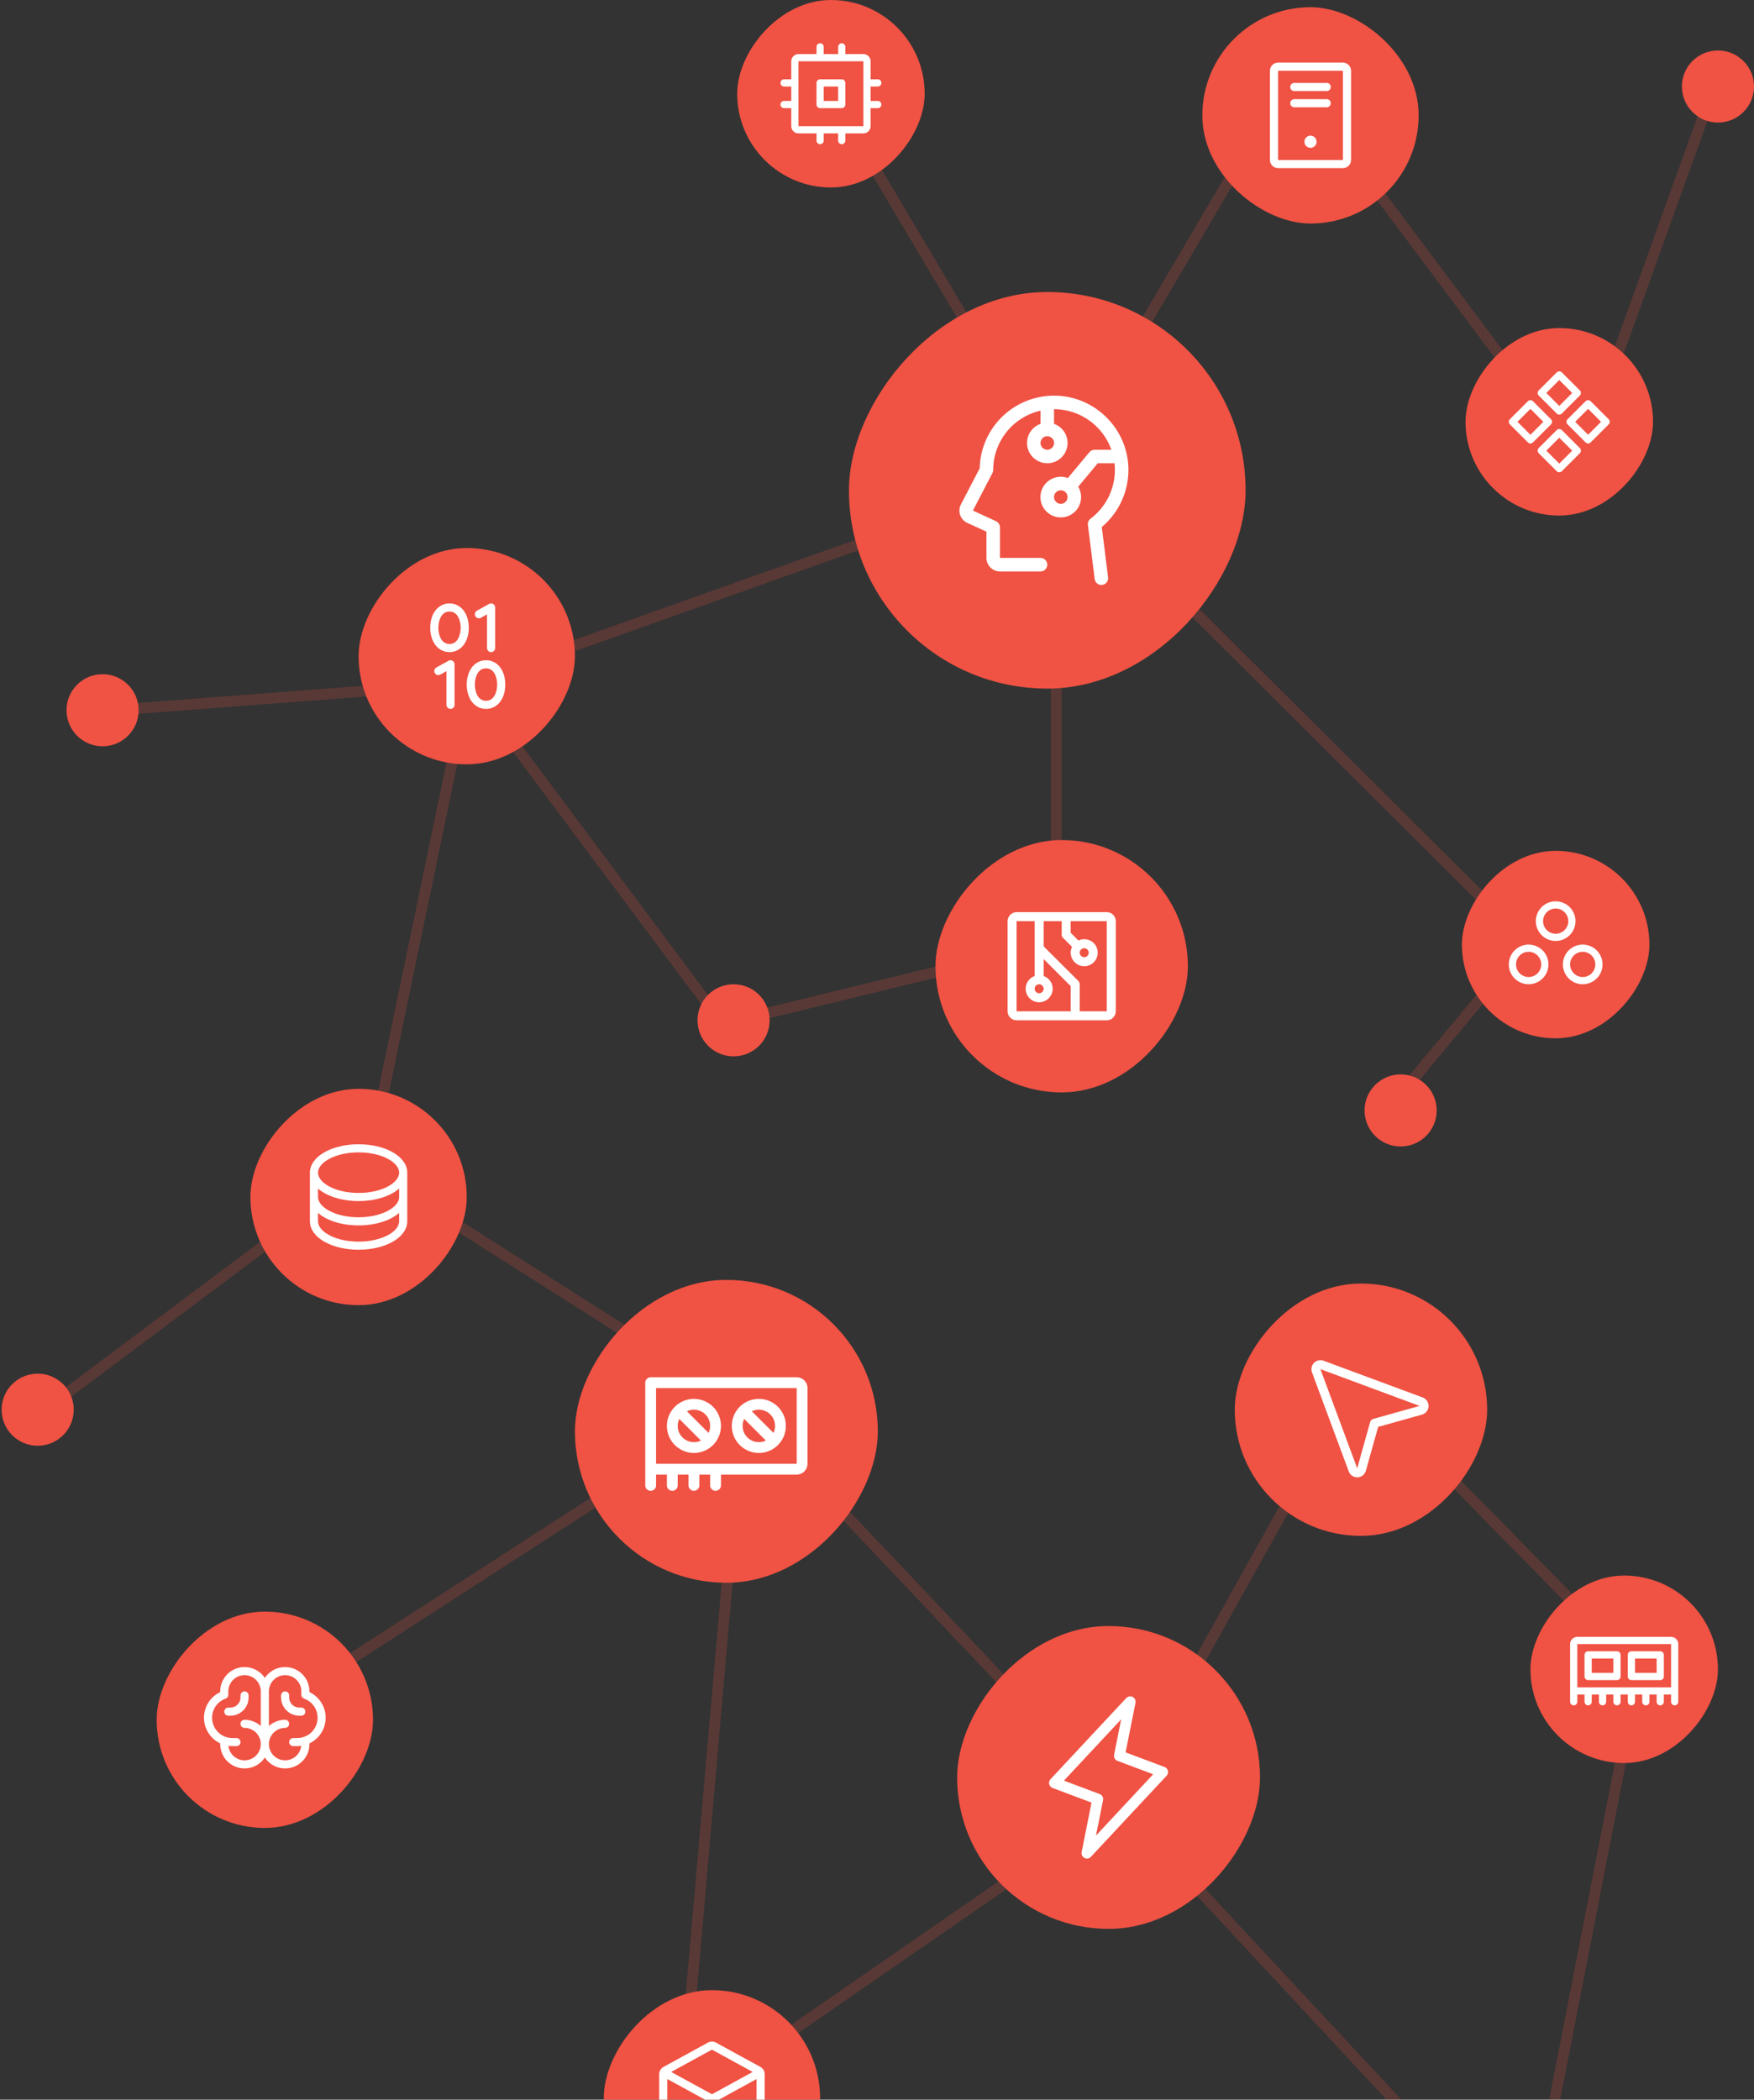 <svg width="335" height="401" viewBox="0 0 335 401" fill="none" xmlns="http://www.w3.org/2000/svg">
<rect x="0" y="0" width="335" height="401" fill="#333333" stroke="none"/>
<path d="M201.741 90.55L201.741 180.062L138.04 195.554L89.489 130.486M201.741 90.55L89.489 130.486M201.741 90.55L159.388 19.285M201.741 90.55L246.504 14.466L301.597 88.14L328.11 14.466M201.741 90.55L291.611 180.062L264.065 213.112M89.489 130.486L21.656 135.65M89.489 130.486L70.207 223.096M70.207 223.096L4.439 272.327M70.207 223.096L141.827 268.54M141.827 268.54L52.301 326.378M141.827 268.54L130.12 402.463L213.793 344.625M141.827 268.54L213.793 344.625M213.793 344.625L258.9 263.72L312.96 318.804L291.611 428.284L213.793 344.625Z" stroke="#F05243" stroke-opacity="0.2" stroke-width="2.066"/>
<rect width="75.753" height="75.74" rx="37.87" transform="matrix(1 8.74228e-08 8.74228e-08 -1 162.145 131.509)" fill="#F05243"/>
<path d="M210.434 100.655C212.067 99.284 213.371 97.563 214.251 95.621C215.131 93.678 215.564 91.563 215.518 89.431C215.357 82.053 209.448 75.97 202.083 75.583C200.183 75.479 198.281 75.759 196.491 76.404C194.701 77.05 193.059 78.049 191.662 79.342C190.266 80.635 189.143 82.195 188.361 83.93C187.579 85.665 187.154 87.54 187.111 89.442L183.487 96.412C183.473 96.441 183.458 96.47 183.446 96.499C183.186 97.105 183.167 97.787 183.394 98.405C183.62 99.024 184.075 99.533 184.664 99.827L184.704 99.845L188.402 101.538V106.551C188.402 107.236 188.674 107.893 189.159 108.378C189.643 108.862 190.3 109.134 190.985 109.134H198.732C199.075 109.134 199.403 108.998 199.645 108.756C199.887 108.514 200.023 108.185 200.023 107.843C200.023 107.5 199.887 107.172 199.645 106.93C199.403 106.687 199.075 106.551 198.732 106.551H190.985V100.71C190.985 100.463 190.914 100.22 190.78 100.012C190.647 99.804 190.456 99.638 190.231 99.535L185.82 97.513L189.543 90.356C189.64 90.174 189.692 89.972 189.694 89.765C189.693 87.132 190.587 84.576 192.229 82.517C193.872 80.458 196.164 79.018 198.732 78.433V80.949C197.871 81.254 197.145 81.853 196.682 82.641C196.22 83.43 196.051 84.356 196.206 85.257C196.36 86.157 196.828 86.974 197.527 87.563C198.225 88.152 199.11 88.475 200.023 88.475C200.937 88.475 201.822 88.152 202.52 87.563C203.219 86.974 203.687 86.157 203.841 85.257C203.996 84.356 203.827 83.43 203.365 82.641C202.902 81.853 202.176 81.254 201.315 80.949V78.144C201.525 78.144 201.734 78.144 201.944 78.16C204.234 78.291 206.434 79.095 208.27 80.47C210.106 81.845 211.495 83.731 212.264 85.892H209.062C208.873 85.891 208.686 85.933 208.514 86.013C208.342 86.094 208.191 86.211 208.069 86.356L203.952 91.299C203.093 90.979 202.149 90.973 201.286 91.282C200.424 91.591 199.698 92.195 199.238 92.987C198.778 93.78 198.613 94.71 198.772 95.612C198.931 96.515 199.404 97.332 200.108 97.919C200.811 98.506 201.7 98.826 202.616 98.821C203.532 98.816 204.418 98.488 205.115 97.893C205.813 97.299 206.277 96.477 206.427 95.573C206.577 94.669 206.402 93.741 205.934 92.953L209.667 88.474H212.862C212.9 88.81 212.924 89.149 212.933 89.491C212.973 91.34 212.573 93.173 211.765 94.837C210.957 96.501 209.765 97.95 208.287 99.062C208.105 99.199 207.962 99.381 207.873 99.59C207.784 99.8 207.752 100.029 207.781 100.255L209.072 110.585C209.111 110.897 209.263 111.184 209.498 111.392C209.734 111.6 210.037 111.715 210.352 111.715C210.406 111.715 210.46 111.712 210.513 111.705C210.681 111.684 210.844 111.63 210.991 111.546C211.139 111.463 211.268 111.351 211.373 111.217C211.477 111.083 211.554 110.93 211.599 110.766C211.644 110.603 211.656 110.432 211.635 110.264L210.434 100.655ZM200.023 85.892C199.768 85.892 199.518 85.816 199.306 85.674C199.094 85.532 198.928 85.33 198.83 85.094C198.733 84.859 198.707 84.599 198.757 84.348C198.807 84.098 198.93 83.868 199.11 83.687C199.291 83.507 199.521 83.384 199.772 83.334C200.022 83.284 200.282 83.31 200.518 83.407C200.754 83.505 200.955 83.671 201.097 83.883C201.239 84.095 201.315 84.345 201.315 84.6C201.315 84.943 201.179 85.271 200.936 85.513C200.694 85.755 200.366 85.892 200.023 85.892ZM202.606 96.222C202.351 96.222 202.101 96.146 201.889 96.004C201.676 95.862 201.511 95.66 201.413 95.424C201.315 95.189 201.29 94.929 201.339 94.678C201.389 94.428 201.512 94.198 201.693 94.017C201.873 93.837 202.104 93.714 202.354 93.664C202.604 93.614 202.864 93.64 203.1 93.737C203.336 93.835 203.538 94.001 203.68 94.213C203.821 94.425 203.897 94.675 203.897 94.93C203.897 95.273 203.761 95.601 203.519 95.843C203.277 96.085 202.948 96.222 202.606 96.222Z" fill="white"/>
<rect width="57.848" height="57.838" rx="28.919" transform="matrix(1 8.74228e-08 8.74228e-08 -1 182.805 368.381)" fill="#F05243"/>
<path d="M223.064 338.192C223.025 338.027 222.946 337.873 222.833 337.746C222.72 337.618 222.578 337.52 222.419 337.461L214.98 334.671L216.873 325.202C216.916 324.982 216.886 324.754 216.788 324.553C216.69 324.351 216.529 324.187 216.329 324.085C216.129 323.983 215.902 323.949 215.681 323.987C215.461 324.026 215.258 324.135 215.105 324.298L200.643 339.793C200.526 339.917 200.441 340.068 200.396 340.233C200.351 340.397 200.347 340.57 200.386 340.737C200.424 340.903 200.503 341.057 200.616 341.185C200.728 341.314 200.871 341.412 201.03 341.472L208.472 344.262L206.584 353.721C206.541 353.941 206.571 354.169 206.669 354.37C206.767 354.572 206.928 354.736 207.128 354.838C207.327 354.94 207.555 354.974 207.775 354.936C207.996 354.897 208.199 354.788 208.352 354.624L222.814 339.13C222.929 339.006 223.012 338.856 223.056 338.692C223.1 338.529 223.102 338.357 223.064 338.192ZM209.323 350.566L210.675 343.803C210.723 343.563 210.685 343.313 210.567 343.099C210.448 342.885 210.258 342.72 210.029 342.633L203.206 340.07L214.133 328.363L212.782 335.127C212.734 335.367 212.772 335.616 212.89 335.83C213.008 336.044 213.199 336.21 213.428 336.297L220.245 338.853L209.323 350.566Z" fill="white"/>
<rect width="57.848" height="57.838" rx="28.919" transform="matrix(1 8.74228e-08 8.74228e-08 -1 109.807 302.277)" fill="#F05243"/>
<path d="M152.162 263.028H124.271C123.997 263.028 123.735 263.137 123.541 263.331C123.347 263.524 123.238 263.787 123.238 264.061V283.688C123.238 283.962 123.347 284.225 123.541 284.418C123.735 284.612 123.997 284.721 124.271 284.721C124.545 284.721 124.808 284.612 125.002 284.418C125.195 284.225 125.304 283.962 125.304 283.688V281.622H127.37V283.688C127.37 283.962 127.479 284.225 127.673 284.418C127.867 284.612 128.129 284.721 128.403 284.721C128.677 284.721 128.94 284.612 129.134 284.418C129.327 284.225 129.436 283.962 129.436 283.688V281.622H131.502V283.688C131.502 283.962 131.611 284.225 131.805 284.418C131.998 284.612 132.261 284.721 132.535 284.721C132.809 284.721 133.072 284.612 133.266 284.418C133.459 284.225 133.568 283.962 133.568 283.688V281.622H135.634V283.688C135.634 283.962 135.743 284.225 135.937 284.418C136.13 284.612 136.393 284.721 136.667 284.721C136.941 284.721 137.204 284.612 137.398 284.418C137.591 284.225 137.7 283.962 137.7 283.688V281.622H152.162C152.71 281.622 153.235 281.404 153.623 281.017C154.01 280.629 154.228 280.104 154.228 279.556V265.094C154.228 264.546 154.01 264.021 153.623 263.633C153.235 263.246 152.71 263.028 152.162 263.028ZM152.162 279.556H125.304V265.094H152.162V279.556ZM144.931 277.49C145.953 277.49 146.951 277.187 147.801 276.62C148.65 276.052 149.312 275.245 149.703 274.302C150.094 273.358 150.196 272.319 149.997 271.317C149.798 270.315 149.306 269.395 148.583 268.673C147.861 267.95 146.941 267.459 145.939 267.259C144.937 267.06 143.898 267.162 142.955 267.553C142.011 267.944 141.204 268.606 140.637 269.456C140.069 270.305 139.766 271.303 139.766 272.325C139.766 273.695 140.31 275.009 141.279 275.977C142.248 276.946 143.561 277.49 144.931 277.49ZM141.832 272.325C141.831 271.863 141.935 271.406 142.136 270.99L146.268 275.122C145.851 275.322 145.394 275.425 144.931 275.424C144.109 275.424 143.321 275.097 142.74 274.516C142.159 273.935 141.832 273.147 141.832 272.325ZM148.03 272.325C148.031 272.787 147.927 273.244 147.727 273.66L143.595 269.528C144.012 269.328 144.469 269.225 144.931 269.226C145.753 269.226 146.541 269.553 147.122 270.134C147.704 270.715 148.03 271.503 148.03 272.325ZM132.535 277.49C133.557 277.49 134.555 277.187 135.405 276.62C136.254 276.052 136.916 275.245 137.307 274.302C137.698 273.358 137.8 272.319 137.601 271.317C137.402 270.315 136.91 269.395 136.187 268.673C135.465 267.95 134.545 267.459 133.543 267.259C132.541 267.06 131.502 267.162 130.559 267.553C129.615 267.944 128.808 268.606 128.241 269.456C127.673 270.305 127.37 271.303 127.37 272.325C127.37 273.695 127.914 275.009 128.883 275.977C129.852 276.946 131.165 277.49 132.535 277.49ZM129.436 272.325C129.435 271.863 129.539 271.406 129.74 270.99L133.872 275.122C133.455 275.322 132.998 275.425 132.535 275.424C131.713 275.424 130.925 275.097 130.344 274.516C129.763 273.935 129.436 273.147 129.436 272.325ZM135.634 272.325C135.635 272.787 135.531 273.244 135.331 273.66L131.199 269.528C131.616 269.328 132.073 269.225 132.535 269.226C133.357 269.226 134.145 269.553 134.727 270.134C135.308 270.715 135.634 271.503 135.634 272.325Z" fill="white"/>
<rect width="48.206" height="48.198" rx="24.099" transform="matrix(1 8.74228e-08 8.74228e-08 -1 178.672 208.63)" fill="#F05243"/>
<path d="M211.384 174.201L194.167 174.201C193.71 174.201 193.272 174.383 192.95 174.706C192.627 175.029 192.445 175.466 192.445 175.923V193.14C192.445 193.596 192.627 194.034 192.95 194.357C193.272 194.68 193.71 194.861 194.167 194.861L211.384 194.861C211.84 194.861 212.278 194.68 212.601 194.357C212.924 194.034 213.105 193.596 213.105 193.14V175.923C213.105 175.466 212.924 175.029 212.601 174.706C212.278 174.383 211.84 174.201 211.384 174.201ZM198.471 187.975C198.641 187.975 198.808 188.025 198.949 188.12C199.091 188.214 199.201 188.349 199.266 188.506C199.332 188.663 199.349 188.836 199.315 189.003C199.282 189.17 199.2 189.324 199.08 189.444C198.959 189.565 198.806 189.647 198.639 189.68C198.472 189.713 198.299 189.696 198.142 189.631C197.984 189.566 197.85 189.455 197.755 189.314C197.661 189.172 197.61 189.006 197.61 188.835C197.61 188.607 197.701 188.388 197.862 188.227C198.024 188.065 198.243 187.975 198.471 187.975ZM194.167 175.923L197.61 175.923V186.401C197.036 186.605 196.552 187.004 196.244 187.53C195.935 188.055 195.823 188.673 195.926 189.273C196.029 189.873 196.341 190.418 196.807 190.811C197.272 191.203 197.862 191.419 198.471 191.419C199.08 191.419 199.67 191.203 200.136 190.811C200.601 190.418 200.913 189.873 201.016 189.273C201.119 188.673 201.007 188.055 200.699 187.53C200.39 187.004 199.906 186.605 199.332 186.401V183.166L204.497 188.331V193.14L194.167 193.14V175.923ZM211.384 193.14L206.219 193.14V187.975C206.219 187.862 206.196 187.75 206.153 187.645C206.11 187.541 206.047 187.446 205.967 187.366L199.332 180.732V175.923L202.775 175.923V178.506C202.775 178.619 202.797 178.731 202.841 178.835C202.884 178.94 202.947 179.035 203.027 179.115L204.749 180.836C204.582 181.183 204.496 181.564 204.497 181.949C204.497 182.46 204.648 182.959 204.932 183.384C205.216 183.808 205.619 184.139 206.091 184.335C206.563 184.53 207.082 184.581 207.583 184.482C208.084 184.382 208.544 184.136 208.905 183.775C209.267 183.414 209.513 182.954 209.612 182.453C209.712 181.952 209.661 181.432 209.465 180.961C209.27 180.489 208.939 180.085 208.514 179.802C208.089 179.518 207.59 179.366 207.079 179.366C206.694 179.366 206.314 179.452 205.967 179.619L204.497 178.149V175.923L211.384 175.923V193.14ZM207.079 181.088C207.25 181.088 207.416 181.139 207.558 181.233C207.699 181.328 207.81 181.462 207.875 181.619C207.94 181.777 207.957 181.95 207.924 182.117C207.89 182.284 207.808 182.437 207.688 182.558C207.568 182.678 207.414 182.76 207.247 182.793C207.08 182.826 206.907 182.809 206.75 182.744C206.593 182.679 206.458 182.569 206.364 182.427C206.269 182.286 206.219 182.119 206.219 181.949C206.219 181.721 206.309 181.502 206.471 181.34C206.632 181.179 206.851 181.088 207.079 181.088Z" fill="white"/>
<rect width="48.206" height="48.198" rx="24.099" transform="matrix(1 8.74228e-08 8.74228e-08 -1 235.83 293.328)" fill="#F05243"/>
<path d="M271.7 266.884L252.77 259.867L252.753 259.862C252.448 259.757 252.12 259.74 251.806 259.812C251.492 259.884 251.205 260.043 250.976 260.271C250.748 260.498 250.589 260.785 250.516 261.099C250.442 261.413 250.459 261.741 250.563 262.046C250.564 262.052 250.566 262.058 250.568 262.063L257.591 280.993C257.706 281.331 257.925 281.623 258.216 281.829C258.507 282.035 258.856 282.144 259.212 282.141H259.245C259.608 282.138 259.961 282.019 260.252 281.8C260.543 281.581 260.755 281.275 260.859 280.926L260.865 280.905L263.215 272.512L271.608 270.162L271.63 270.155C271.976 270.049 272.28 269.836 272.498 269.547C272.716 269.257 272.837 268.907 272.845 268.545C272.852 268.183 272.745 267.828 272.539 267.53C272.333 267.232 272.038 267.007 271.696 266.886L271.7 266.884ZM262.285 270.983C262.143 271.023 262.014 271.098 261.909 271.203C261.805 271.307 261.729 271.437 261.689 271.579L259.214 280.419L259.208 280.401L252.188 261.481L271.107 268.499L271.124 268.506L262.285 270.983Z" fill="white"/>
<rect width="41.32" height="41.313" rx="20.657" transform="matrix(1 8.74228e-08 8.74228e-08 -1 68.486 145.972)" fill="#F05243"/>
<path d="M85.852 115.244C83.686 115.244 82.172 117.156 82.172 119.892C82.172 122.629 83.686 124.541 85.852 124.541C88.018 124.541 89.532 122.629 89.532 119.892C89.532 117.156 88.018 115.244 85.852 115.244ZM85.852 122.991C84.17 122.991 83.721 121.044 83.721 119.892C83.721 118.741 84.17 116.794 85.852 116.794C87.534 116.794 87.983 118.741 87.983 119.892C87.983 121.044 87.534 122.991 85.852 122.991ZM92.825 126.09C90.658 126.09 89.145 128.002 89.145 130.739C89.145 133.476 90.658 135.387 92.825 135.387C94.991 135.387 96.505 133.476 96.505 130.739C96.505 128.002 94.991 126.09 92.825 126.09ZM92.825 133.838C91.142 133.838 90.694 131.89 90.694 130.739C90.694 129.587 91.142 127.64 92.825 127.64C94.507 127.64 94.955 129.587 94.955 130.739C94.955 131.89 94.507 133.838 92.825 133.838ZM90.791 117.686C90.742 117.597 90.71 117.5 90.698 117.399C90.687 117.297 90.695 117.195 90.723 117.097C90.751 116.999 90.798 116.908 90.862 116.828C90.925 116.749 91.003 116.682 91.092 116.633L93.416 115.342C93.534 115.276 93.667 115.243 93.802 115.244C93.937 115.246 94.069 115.283 94.186 115.351C94.302 115.419 94.398 115.517 94.466 115.634C94.532 115.751 94.568 115.884 94.568 116.019V123.766C94.568 123.972 94.486 124.169 94.341 124.314C94.196 124.459 93.999 124.541 93.793 124.541C93.588 124.541 93.391 124.459 93.245 124.314C93.1 124.169 93.018 123.972 93.018 123.766V117.336L91.845 117.988C91.756 118.037 91.658 118.068 91.557 118.08C91.456 118.092 91.353 118.083 91.255 118.055C91.157 118.027 91.066 117.98 90.986 117.917C90.907 117.854 90.84 117.775 90.791 117.686ZM86.82 126.865V134.613C86.82 134.818 86.739 135.015 86.593 135.16C86.448 135.306 86.251 135.387 86.046 135.387C85.84 135.387 85.643 135.306 85.498 135.16C85.353 135.015 85.271 134.818 85.271 134.613V128.182L84.097 128.834C83.917 128.934 83.705 128.958 83.508 128.901C83.31 128.844 83.143 128.712 83.043 128.532C82.944 128.352 82.92 128.14 82.976 127.942C83.033 127.745 83.166 127.578 83.346 127.478L85.67 126.187C85.788 126.122 85.921 126.088 86.056 126.09C86.191 126.092 86.323 126.129 86.439 126.197C86.555 126.266 86.651 126.363 86.718 126.481C86.785 126.598 86.82 126.73 86.82 126.865Z" fill="white"/>
<rect width="41.32" height="41.313" rx="20.657" transform="matrix(1 8.74228e-08 8.74228e-08 -1 47.826 249.262)" fill="#F05243"/>
<path d="M68.486 218.534C63.273 218.534 59.19 220.916 59.19 223.957V233.254C59.19 236.295 63.273 238.677 68.486 238.677C73.699 238.677 77.783 236.295 77.783 233.254V223.957C77.783 220.916 73.699 218.534 68.486 218.534ZM76.234 228.606C76.234 229.537 75.471 230.487 74.141 231.213C72.644 232.029 70.635 232.479 68.486 232.479C66.337 232.479 64.329 232.029 62.832 231.213C61.502 230.487 60.739 229.537 60.739 228.606V226.994C62.391 228.447 65.216 229.38 68.486 229.38C71.757 229.38 74.582 228.443 76.234 226.994V228.606ZM62.832 221.35C64.329 220.534 66.337 220.084 68.486 220.084C70.635 220.084 72.644 220.534 74.141 221.35C75.471 222.076 76.234 223.026 76.234 223.957C76.234 224.889 75.471 225.839 74.141 226.564C72.644 227.381 70.635 227.831 68.486 227.831C66.337 227.831 64.329 227.381 62.832 226.564C61.502 225.839 60.739 224.889 60.739 223.957C60.739 223.026 61.502 222.076 62.832 221.35ZM74.141 235.861C72.644 236.678 70.635 237.128 68.486 237.128C66.337 237.128 64.329 236.678 62.832 235.861C61.502 235.136 60.739 234.186 60.739 233.254V231.643C62.391 233.095 65.216 234.029 68.486 234.029C71.757 234.029 74.582 233.092 76.234 231.643V233.254C76.234 234.186 75.471 235.136 74.141 235.861Z" fill="white"/>
<rect width="41.32" height="41.313" rx="20.657" transform="matrix(1 8.74228e-08 8.74228e-08 -1 29.922 349.102)" fill="#F05243"/>
<g clip-path="url(#clip0_1388_1694)">
<path d="M62.202 328.058C62.201 327.032 61.909 326.027 61.361 325.16C60.813 324.292 60.03 323.598 59.103 323.157V323.022C59.102 322.024 58.78 321.053 58.184 320.252C57.588 319.451 56.75 318.863 55.794 318.575C54.839 318.287 53.816 318.315 52.877 318.654C51.938 318.993 51.133 319.625 50.581 320.457C50.029 319.625 49.224 318.993 48.285 318.654C47.346 318.315 46.323 318.287 45.367 318.575C44.411 318.863 43.574 319.451 42.978 320.252C42.382 321.053 42.06 322.024 42.059 323.022V323.157C41.131 323.597 40.348 324.291 39.799 325.158C39.25 326.025 38.959 327.031 38.959 328.057C38.959 329.084 39.25 330.089 39.799 330.956C40.348 331.824 41.131 332.518 42.059 332.957V333.094C42.06 334.092 42.382 335.064 42.978 335.864C43.574 336.665 44.411 337.253 45.367 337.541C46.323 337.829 47.346 337.801 48.285 337.462C49.224 337.123 50.029 336.491 50.581 335.659C51.133 336.491 51.938 337.123 52.877 337.462C53.816 337.801 54.839 337.829 55.794 337.541C56.75 337.253 57.588 336.665 58.184 335.864C58.78 335.064 59.102 334.092 59.103 333.094V332.957C60.03 332.517 60.812 331.823 61.361 330.956C61.909 330.089 62.201 329.084 62.202 328.058ZM46.707 336.193C45.943 336.193 45.206 335.91 44.637 335.4C44.069 334.889 43.709 334.187 43.627 333.427C43.877 333.463 44.13 333.481 44.383 333.481H45.158C45.363 333.481 45.56 333.4 45.706 333.254C45.851 333.109 45.932 332.912 45.932 332.707C45.932 332.501 45.851 332.304 45.706 332.159C45.56 332.013 45.363 331.932 45.158 331.932H44.383C43.468 331.933 42.583 331.61 41.883 331.021C41.184 330.432 40.715 329.614 40.56 328.713C40.406 327.811 40.575 326.884 41.038 326.096C41.502 325.307 42.229 324.708 43.092 324.404C43.243 324.351 43.374 324.252 43.466 324.121C43.559 323.99 43.608 323.834 43.608 323.674V323.022C43.608 322.2 43.935 321.412 44.516 320.831C45.097 320.25 45.885 319.923 46.707 319.923C47.529 319.923 48.317 320.25 48.898 320.831C49.48 321.412 49.806 322.2 49.806 323.022V329.633C48.955 328.868 47.851 328.445 46.707 328.445C46.502 328.445 46.305 328.527 46.159 328.672C46.014 328.818 45.932 329.015 45.932 329.22C45.932 329.426 46.014 329.623 46.159 329.768C46.305 329.913 46.502 329.995 46.707 329.995C47.529 329.995 48.317 330.321 48.898 330.903C49.48 331.484 49.806 332.272 49.806 333.094C49.806 333.916 49.48 334.704 48.898 335.285C48.317 335.866 47.529 336.193 46.707 336.193ZM56.779 331.932H56.004C55.799 331.932 55.602 332.013 55.456 332.159C55.311 332.304 55.229 332.501 55.229 332.707C55.229 332.912 55.311 333.109 55.456 333.254C55.602 333.4 55.799 333.481 56.004 333.481H56.779C57.032 333.481 57.285 333.463 57.535 333.427C57.471 334.022 57.235 334.586 56.857 335.05C56.479 335.515 55.975 335.86 55.405 336.043C54.835 336.227 54.224 336.242 53.646 336.086C53.068 335.93 52.548 335.609 52.148 335.164C51.748 334.718 51.486 334.166 51.393 333.575C51.3 332.984 51.38 332.378 51.624 331.831C51.868 331.284 52.265 330.82 52.768 330.494C53.27 330.168 53.856 329.995 54.455 329.995C54.66 329.995 54.857 329.913 55.002 329.768C55.148 329.623 55.229 329.426 55.229 329.22C55.229 329.015 55.148 328.818 55.002 328.672C54.857 328.527 54.66 328.445 54.455 328.445C53.31 328.445 52.206 328.868 51.356 329.633V323.022C51.356 322.2 51.682 321.412 52.263 320.831C52.844 320.25 53.633 319.923 54.455 319.923C55.276 319.923 56.065 320.25 56.646 320.831C57.227 321.412 57.554 322.2 57.554 323.022V323.674C57.554 323.834 57.603 323.99 57.696 324.121C57.788 324.252 57.919 324.351 58.07 324.404C58.932 324.708 59.66 325.307 60.123 326.096C60.587 326.884 60.756 327.811 60.601 328.713C60.447 329.614 59.978 330.432 59.279 331.021C58.579 331.61 57.694 331.933 56.779 331.932ZM58.328 326.896C58.328 327.101 58.247 327.298 58.101 327.444C57.956 327.589 57.759 327.671 57.554 327.671H57.166C56.242 327.671 55.355 327.303 54.701 326.65C54.047 325.996 53.68 325.109 53.68 324.184V323.797C53.68 323.592 53.761 323.394 53.907 323.249C54.052 323.104 54.249 323.022 54.455 323.022C54.66 323.022 54.857 323.104 55.002 323.249C55.148 323.394 55.229 323.592 55.229 323.797V324.184C55.229 324.698 55.433 325.191 55.797 325.554C56.16 325.917 56.653 326.121 57.166 326.121H57.554C57.759 326.121 57.956 326.203 58.101 326.348C58.247 326.493 58.328 326.69 58.328 326.896ZM43.995 327.671H43.608C43.403 327.671 43.206 327.589 43.06 327.444C42.915 327.298 42.833 327.101 42.833 326.896C42.833 326.69 42.915 326.493 43.06 326.348C43.206 326.203 43.403 326.121 43.608 326.121H43.995C44.509 326.121 45.002 325.917 45.365 325.554C45.728 325.191 45.932 324.698 45.932 324.184V323.797C45.932 323.592 46.014 323.394 46.159 323.249C46.305 323.104 46.502 323.022 46.707 323.022C46.913 323.022 47.11 323.104 47.255 323.249C47.4 323.394 47.482 323.592 47.482 323.797V324.184C47.482 325.109 47.115 325.996 46.461 326.65C45.807 327.303 44.92 327.671 43.995 327.671Z" fill="white"/>
</g>
<rect width="41.32" height="41.313" rx="20.657" transform="matrix(1 8.74228e-08 8.74228e-08 -1 115.314 421.397)" fill="#F05243"/>
<path d="M145.242 394.751L136.72 390.088C136.492 389.962 136.236 389.896 135.976 389.896C135.716 389.896 135.46 389.962 135.232 390.088L126.71 394.753C126.467 394.886 126.263 395.082 126.122 395.32C125.98 395.559 125.905 395.831 125.904 396.108V405.37C125.905 405.648 125.98 405.92 126.122 406.159C126.263 406.397 126.467 406.593 126.71 406.726L135.232 411.391C135.46 411.517 135.716 411.583 135.976 411.583C136.236 411.583 136.492 411.517 136.72 411.391L145.242 406.726C145.485 406.593 145.688 406.397 145.83 406.159C145.972 405.92 146.047 405.648 146.048 405.37V396.109C146.048 395.831 145.973 395.559 145.831 395.32C145.689 395.081 145.486 394.884 145.242 394.751ZM135.976 391.443L143.756 395.705L135.976 399.966L128.196 395.705L135.976 391.443ZM127.454 397.06L135.201 401.3V409.608L127.454 405.371V397.06ZM136.751 409.608V401.304L144.498 397.06V405.368L136.751 409.608Z" fill="white"/>
<rect width="41.32" height="41.313" rx="20.657" transform="matrix(4.37114e-08 -1 -1 -4.37114e-08 270.949 42.695)" fill="#F05243"/>
<path d="M246.421 16.612C246.421 16.407 246.502 16.21 246.648 16.064C246.793 15.919 246.99 15.837 247.195 15.837H253.393C253.599 15.837 253.796 15.919 253.941 16.064C254.086 16.21 254.168 16.407 254.168 16.612C254.168 16.818 254.086 17.015 253.941 17.16C253.796 17.305 253.599 17.387 253.393 17.387H247.195C246.99 17.387 246.793 17.305 246.648 17.16C246.502 17.015 246.421 16.818 246.421 16.612ZM247.195 20.486H253.393C253.599 20.486 253.796 20.404 253.941 20.259C254.086 20.114 254.168 19.916 254.168 19.711C254.168 19.506 254.086 19.308 253.941 19.163C253.796 19.018 253.599 18.936 253.393 18.936H247.195C246.99 18.936 246.793 19.018 246.648 19.163C246.502 19.308 246.421 19.506 246.421 19.711C246.421 19.916 246.502 20.114 246.648 20.259C246.793 20.404 246.99 20.486 247.195 20.486ZM258.042 13.513V30.558C258.042 30.968 257.879 31.363 257.588 31.653C257.297 31.944 256.903 32.107 256.492 32.107H244.096C243.685 32.107 243.291 31.944 243.001 31.653C242.71 31.363 242.547 30.968 242.547 30.558V13.513C242.547 13.102 242.71 12.708 243.001 12.418C243.291 12.127 243.685 11.964 244.096 11.964H256.492C256.903 11.964 257.297 12.127 257.588 12.418C257.879 12.708 258.042 13.102 258.042 13.513ZM256.492 13.513H244.096V30.558H256.492V13.513ZM250.294 25.909C250.064 25.909 249.84 25.977 249.649 26.105C249.458 26.233 249.309 26.414 249.221 26.626C249.133 26.839 249.11 27.072 249.155 27.298C249.199 27.523 249.31 27.73 249.473 27.893C249.635 28.055 249.842 28.166 250.068 28.211C250.293 28.256 250.527 28.233 250.739 28.145C250.951 28.057 251.133 27.908 251.261 27.717C251.388 27.526 251.456 27.301 251.456 27.071C251.456 26.763 251.334 26.467 251.116 26.249C250.898 26.032 250.603 25.909 250.294 25.909Z" fill="white"/>
<rect width="35.81" height="35.805" rx="17.902" transform="matrix(1 8.74228e-08 8.74228e-08 -1 279.904 98.461)" fill="#F05243"/>
<path d="M297.321 78.98C297.385 79.044 297.461 79.095 297.544 79.129C297.628 79.164 297.717 79.182 297.808 79.182C297.898 79.182 297.988 79.164 298.072 79.129C298.155 79.095 298.231 79.044 298.295 78.98L301.738 75.537C301.802 75.473 301.853 75.397 301.888 75.313C301.922 75.23 301.94 75.14 301.94 75.049C301.94 74.959 301.922 74.869 301.888 74.786C301.853 74.702 301.802 74.626 301.738 74.562L298.295 71.119C298.231 71.055 298.155 71.004 298.072 70.969C297.988 70.935 297.898 70.917 297.808 70.917C297.717 70.917 297.628 70.935 297.544 70.969C297.461 71.004 297.385 71.055 297.321 71.119L293.877 74.562C293.813 74.626 293.762 74.702 293.728 74.786C293.693 74.869 293.675 74.959 293.675 75.049C293.675 75.14 293.693 75.23 293.728 75.313C293.762 75.397 293.813 75.473 293.877 75.537L297.321 78.98ZM297.808 72.58L300.278 75.049L297.808 77.519L295.338 75.049L297.808 72.58ZM298.295 82.135C298.231 82.071 298.155 82.02 298.072 81.986C297.988 81.951 297.898 81.933 297.808 81.933C297.717 81.933 297.628 81.951 297.544 81.986C297.461 82.02 297.385 82.071 297.321 82.135L293.877 85.578C293.813 85.642 293.762 85.718 293.728 85.802C293.693 85.885 293.675 85.975 293.675 86.066C293.675 86.156 293.693 86.246 293.728 86.329C293.762 86.413 293.813 86.489 293.877 86.553L297.321 89.996C297.385 90.06 297.461 90.111 297.544 90.145C297.628 90.18 297.717 90.198 297.808 90.198C297.898 90.198 297.988 90.18 298.072 90.145C298.155 90.111 298.231 90.06 298.295 89.996L301.738 86.553C301.802 86.489 301.853 86.413 301.888 86.329C301.922 86.246 301.94 86.156 301.94 86.066C301.94 85.975 301.922 85.885 301.888 85.802C301.853 85.718 301.802 85.642 301.738 85.578L298.295 82.135ZM297.808 88.538L295.338 86.068L297.808 83.598L300.278 86.068L297.808 88.538ZM307.248 80.072L303.804 76.628C303.74 76.564 303.664 76.513 303.581 76.479C303.497 76.444 303.408 76.426 303.317 76.426C303.227 76.426 303.137 76.444 303.053 76.479C302.97 76.513 302.894 76.564 302.83 76.628L299.387 80.072C299.323 80.135 299.272 80.212 299.237 80.295C299.202 80.379 299.185 80.468 299.185 80.559C299.185 80.649 299.202 80.739 299.237 80.823C299.272 80.906 299.323 80.982 299.387 81.046L302.83 84.489C302.894 84.553 302.97 84.604 303.053 84.639C303.137 84.674 303.227 84.691 303.317 84.691C303.408 84.691 303.497 84.674 303.581 84.639C303.664 84.604 303.74 84.553 303.804 84.489L307.248 81.046C307.312 80.982 307.362 80.906 307.397 80.823C307.432 80.739 307.45 80.649 307.45 80.559C307.45 80.468 307.432 80.379 307.397 80.295C307.362 80.212 307.312 80.135 307.248 80.072ZM303.317 83.028L300.847 80.559L303.317 78.089L305.787 80.559L303.317 83.028ZM296.229 80.072L292.786 76.628C292.722 76.564 292.646 76.513 292.562 76.479C292.479 76.444 292.389 76.426 292.299 76.426C292.208 76.426 292.118 76.444 292.035 76.479C291.951 76.513 291.875 76.564 291.811 76.628L288.368 80.072C288.304 80.135 288.253 80.212 288.219 80.295C288.184 80.379 288.166 80.468 288.166 80.559C288.166 80.649 288.184 80.739 288.219 80.823C288.253 80.906 288.304 80.982 288.368 81.046L291.811 84.489C291.875 84.553 291.951 84.604 292.035 84.639C292.118 84.674 292.208 84.691 292.299 84.691C292.389 84.691 292.479 84.674 292.562 84.639C292.646 84.604 292.722 84.553 292.786 84.489L296.229 81.046C296.293 80.982 296.344 80.906 296.379 80.823C296.413 80.739 296.431 80.649 296.431 80.559C296.431 80.468 296.413 80.379 296.379 80.295C296.344 80.212 296.293 80.135 296.229 80.072ZM292.299 83.028L289.829 80.559L292.299 78.089L294.768 80.559L292.299 83.028Z" fill="white"/>
<rect width="35.81" height="35.805" rx="17.902" transform="matrix(1 8.74228e-08 8.74228e-08 -1 292.301 336.708)" fill="#F05243"/>
<g clip-path="url(#clip1_1388_1694)">
<path d="M319.159 312.607H301.254C300.889 312.607 300.539 312.752 300.28 313.011C300.022 313.269 299.877 313.619 299.877 313.985V325.003C299.877 325.186 299.95 325.361 300.079 325.49C300.208 325.619 300.383 325.692 300.566 325.692C300.748 325.692 300.923 325.619 301.053 325.49C301.182 325.361 301.254 325.186 301.254 325.003V323.626H302.632V325.003C302.632 325.186 302.704 325.361 302.833 325.49C302.962 325.619 303.138 325.692 303.32 325.692C303.503 325.692 303.678 325.619 303.807 325.49C303.936 325.361 304.009 325.186 304.009 325.003V323.626H305.386V325.003C305.386 325.186 305.459 325.361 305.588 325.49C305.717 325.619 305.892 325.692 306.075 325.692C306.258 325.692 306.433 325.619 306.562 325.49C306.691 325.361 306.764 325.186 306.764 325.003V323.626H308.141V325.003C308.141 325.186 308.213 325.361 308.343 325.49C308.472 325.619 308.647 325.692 308.83 325.692C309.012 325.692 309.187 325.619 309.317 325.49C309.446 325.361 309.518 325.186 309.518 325.003V323.626H310.896V325.003C310.896 325.186 310.968 325.361 311.097 325.49C311.226 325.619 311.402 325.692 311.584 325.692C311.767 325.692 311.942 325.619 312.071 325.49C312.2 325.361 312.273 325.186 312.273 325.003V323.626H313.65V325.003C313.65 325.186 313.723 325.361 313.852 325.49C313.981 325.619 314.156 325.692 314.339 325.692C314.521 325.692 314.697 325.619 314.826 325.49C314.955 325.361 315.028 325.186 315.028 325.003V323.626H316.405V325.003C316.405 325.186 316.477 325.361 316.607 325.49C316.736 325.619 316.911 325.692 317.093 325.692C317.276 325.692 317.451 325.619 317.58 325.49C317.71 325.361 317.782 325.186 317.782 325.003V323.626H319.159V325.003C319.159 325.186 319.232 325.361 319.361 325.49C319.49 325.619 319.665 325.692 319.848 325.692C320.031 325.692 320.206 325.619 320.335 325.49C320.464 325.361 320.537 325.186 320.537 325.003V313.985C320.537 313.619 320.392 313.269 320.133 313.011C319.875 312.752 319.525 312.607 319.159 312.607ZM301.254 313.985H319.159V322.249H301.254V313.985ZM308.83 320.871C309.012 320.871 309.187 320.799 309.317 320.67C309.446 320.54 309.518 320.365 309.518 320.183V316.051C309.518 315.868 309.446 315.693 309.317 315.564C309.187 315.435 309.012 315.362 308.83 315.362H303.32C303.138 315.362 302.962 315.435 302.833 315.564C302.704 315.693 302.632 315.868 302.632 316.051V320.183C302.632 320.365 302.704 320.54 302.833 320.67C302.962 320.799 303.138 320.871 303.32 320.871H308.83ZM304.009 316.739H308.141V319.494H304.009V316.739ZM311.584 320.871H317.093C317.276 320.871 317.451 320.799 317.58 320.67C317.71 320.54 317.782 320.365 317.782 320.183V316.051C317.782 315.868 317.71 315.693 317.58 315.564C317.451 315.435 317.276 315.362 317.093 315.362H311.584C311.402 315.362 311.226 315.435 311.097 315.564C310.968 315.693 310.896 315.868 310.896 316.051V320.183C310.896 320.365 310.968 320.54 311.097 320.67C311.226 320.799 311.402 320.871 311.584 320.871ZM312.273 316.739H316.405V319.494H312.273V316.739Z" fill="white"/>
</g>
<rect width="35.81" height="35.805" rx="17.902" transform="matrix(1 8.74228e-08 8.74228e-08 -1 279.215 198.3)" fill="#F05243"/>
<path d="M300.908 175.921C300.908 175.172 300.686 174.44 300.27 173.817C299.854 173.194 299.262 172.709 298.57 172.422C297.878 172.135 297.116 172.06 296.382 172.207C295.647 172.353 294.972 172.713 294.442 173.243C293.913 173.773 293.552 174.448 293.406 175.182C293.26 175.917 293.335 176.679 293.621 177.371C293.908 178.063 294.393 178.655 295.016 179.071C295.639 179.487 296.371 179.709 297.121 179.709C298.125 179.708 299.088 179.309 299.798 178.598C300.508 177.888 300.907 176.926 300.908 175.921ZM297.121 178.332C296.644 178.332 296.178 178.19 295.781 177.926C295.385 177.661 295.076 177.284 294.894 176.844C294.711 176.403 294.664 175.919 294.757 175.451C294.85 174.984 295.079 174.554 295.416 174.217C295.753 173.88 296.183 173.65 296.65 173.557C297.118 173.464 297.603 173.512 298.043 173.695C298.483 173.877 298.86 174.186 299.125 174.582C299.39 174.979 299.531 175.445 299.531 175.921C299.531 176.561 299.277 177.174 298.825 177.626C298.373 178.078 297.76 178.332 297.121 178.332ZM302.286 180.398C301.536 180.398 300.804 180.62 300.181 181.036C299.558 181.452 299.073 182.044 298.786 182.736C298.5 183.428 298.425 184.19 298.571 184.924C298.717 185.659 299.078 186.334 299.607 186.864C300.137 187.393 300.812 187.754 301.547 187.9C302.281 188.046 303.043 187.971 303.735 187.685C304.427 187.398 305.019 186.913 305.435 186.29C305.851 185.667 306.073 184.934 306.073 184.185C306.072 183.181 305.673 182.218 304.963 181.508C304.252 180.798 303.29 180.399 302.286 180.398ZM302.286 186.596C301.809 186.596 301.343 186.454 300.946 186.189C300.55 185.925 300.241 185.548 300.059 185.108C299.876 184.667 299.829 184.183 299.922 183.715C300.015 183.248 300.244 182.818 300.581 182.481C300.918 182.144 301.348 181.914 301.815 181.821C302.283 181.728 302.767 181.776 303.208 181.959C303.648 182.141 304.025 182.45 304.29 182.846C304.554 183.243 304.696 183.709 304.696 184.185C304.696 184.825 304.442 185.438 303.99 185.89C303.538 186.342 302.925 186.596 302.286 186.596ZM291.956 180.398C291.206 180.398 290.474 180.62 289.851 181.036C289.228 181.452 288.743 182.044 288.456 182.736C288.17 183.428 288.095 184.19 288.241 184.924C288.387 185.659 288.748 186.334 289.277 186.864C289.807 187.393 290.482 187.754 291.217 187.9C291.951 188.046 292.713 187.971 293.405 187.685C294.097 187.398 294.689 186.913 295.105 186.29C295.521 185.667 295.743 184.934 295.743 184.185C295.742 183.181 295.343 182.218 294.633 181.508C293.923 180.798 292.96 180.399 291.956 180.398ZM291.956 186.596C291.479 186.596 291.013 186.454 290.617 186.189C290.22 185.925 289.911 185.548 289.729 185.108C289.546 184.667 289.499 184.183 289.592 183.715C289.685 183.248 289.914 182.818 290.251 182.481C290.588 182.144 291.018 181.914 291.485 181.821C291.953 181.728 292.438 181.776 292.878 181.959C293.318 182.141 293.695 182.45 293.96 182.846C294.225 183.243 294.366 183.709 294.366 184.185C294.366 184.825 294.112 185.438 293.66 185.89C293.208 186.342 292.595 186.596 291.956 186.596Z" fill="white"/>
<rect width="35.81" height="35.805" rx="17.902" transform="matrix(1 8.74228e-08 8.74228e-08 -1 140.797 35.805)" fill="#F05243"/>
<path d="M160.768 15.148L156.636 15.148C156.453 15.148 156.278 15.22 156.149 15.35C156.02 15.479 155.947 15.654 155.947 15.837V19.969C155.947 20.151 156.02 20.326 156.149 20.456C156.278 20.585 156.453 20.657 156.636 20.657L160.768 20.657C160.95 20.657 161.126 20.585 161.255 20.456C161.384 20.326 161.456 20.151 161.456 19.969V15.837C161.456 15.654 161.384 15.479 161.255 15.35C161.126 15.22 160.95 15.148 160.768 15.148ZM160.079 19.28L157.324 19.28V16.525L160.079 16.525V19.28ZM167.654 19.28L166.277 19.28V16.525L167.654 16.525C167.837 16.525 168.012 16.453 168.141 16.324C168.271 16.194 168.343 16.019 168.343 15.837C168.343 15.654 168.271 15.479 168.141 15.35C168.012 15.22 167.837 15.148 167.654 15.148L166.277 15.148V11.705C166.277 11.339 166.132 10.989 165.874 10.731C165.615 10.472 165.265 10.327 164.9 10.327L161.456 10.327V8.95C161.456 8.767 161.384 8.592 161.255 8.463C161.126 8.334 160.95 8.261 160.768 8.261C160.585 8.261 160.41 8.334 160.281 8.463C160.152 8.592 160.079 8.767 160.079 8.95V10.327L157.324 10.327V8.95C157.324 8.767 157.252 8.592 157.123 8.463C156.994 8.334 156.818 8.261 156.636 8.261C156.453 8.261 156.278 8.334 156.149 8.463C156.02 8.592 155.947 8.767 155.947 8.95V10.327L152.504 10.327C152.139 10.327 151.788 10.472 151.53 10.731C151.272 10.989 151.127 11.339 151.127 11.705V15.148L149.749 15.148C149.567 15.148 149.391 15.22 149.262 15.35C149.133 15.479 149.061 15.654 149.061 15.837C149.061 16.019 149.133 16.194 149.262 16.324C149.391 16.453 149.567 16.525 149.749 16.525L151.127 16.525V19.28L149.749 19.28C149.567 19.28 149.391 19.352 149.262 19.482C149.133 19.611 149.061 19.786 149.061 19.969C149.061 20.151 149.133 20.326 149.262 20.456C149.391 20.585 149.567 20.657 149.749 20.657L151.127 20.657V24.101C151.127 24.466 151.272 24.816 151.53 25.075C151.788 25.333 152.139 25.478 152.504 25.478L155.947 25.478V26.855C155.947 27.038 156.02 27.213 156.149 27.342C156.278 27.471 156.453 27.544 156.636 27.544C156.818 27.544 156.994 27.471 157.123 27.342C157.252 27.213 157.324 27.038 157.324 26.855V25.478L160.079 25.478V26.855C160.079 27.038 160.152 27.213 160.281 27.342C160.41 27.471 160.585 27.544 160.768 27.544C160.95 27.544 161.126 27.471 161.255 27.342C161.384 27.213 161.456 27.038 161.456 26.855V25.478L164.9 25.478C165.265 25.478 165.615 25.333 165.874 25.075C166.132 24.816 166.277 24.466 166.277 24.101V20.657L167.654 20.657C167.837 20.657 168.012 20.585 168.141 20.456C168.271 20.326 168.343 20.151 168.343 19.969C168.343 19.786 168.271 19.611 168.141 19.482C168.012 19.352 167.837 19.28 167.654 19.28ZM164.9 24.101L152.504 24.101V11.705L164.9 11.705V19.957C164.9 19.957 164.9 19.965 164.9 19.969C164.9 19.972 164.9 19.976 164.9 19.98V24.101Z" fill="white"/>
<ellipse cx="6.887" cy="6.885" rx="6.887" ry="6.885" transform="matrix(1 8.74228e-08 8.74228e-08 -1 321.227 23.409)" fill="#F05243"/>
<ellipse cx="6.887" cy="6.885" rx="6.887" ry="6.885" transform="matrix(1 8.74228e-08 8.74228e-08 -1 260.621 218.958)" fill="#F05243"/>
<ellipse cx="6.887" cy="6.885" rx="6.887" ry="6.885" transform="matrix(1 8.74228e-08 8.74228e-08 -1 12.703 142.528)" fill="#F05243"/>
<ellipse cx="6.887" cy="6.885" rx="6.887" ry="6.885" transform="matrix(1 8.74228e-08 8.74228e-08 -1 0.309 276.113)" fill="#F05243"/>
<ellipse cx="6.887" cy="6.885" rx="6.887" ry="6.885" transform="matrix(1 8.74228e-08 8.74228e-08 -1 133.221 201.745)" fill="#F05243"/>
<defs>
<clipPath id="clip0_1388_1694">
<rect width="24.792" height="24.792" fill="white" transform="translate(38.185 316.05)"/>
</clipPath>
<clipPath id="clip1_1388_1694">
<rect width="22.037" height="22.037" fill="white" transform="translate(299.188 307.787)"/>
</clipPath>
</defs>
</svg>
